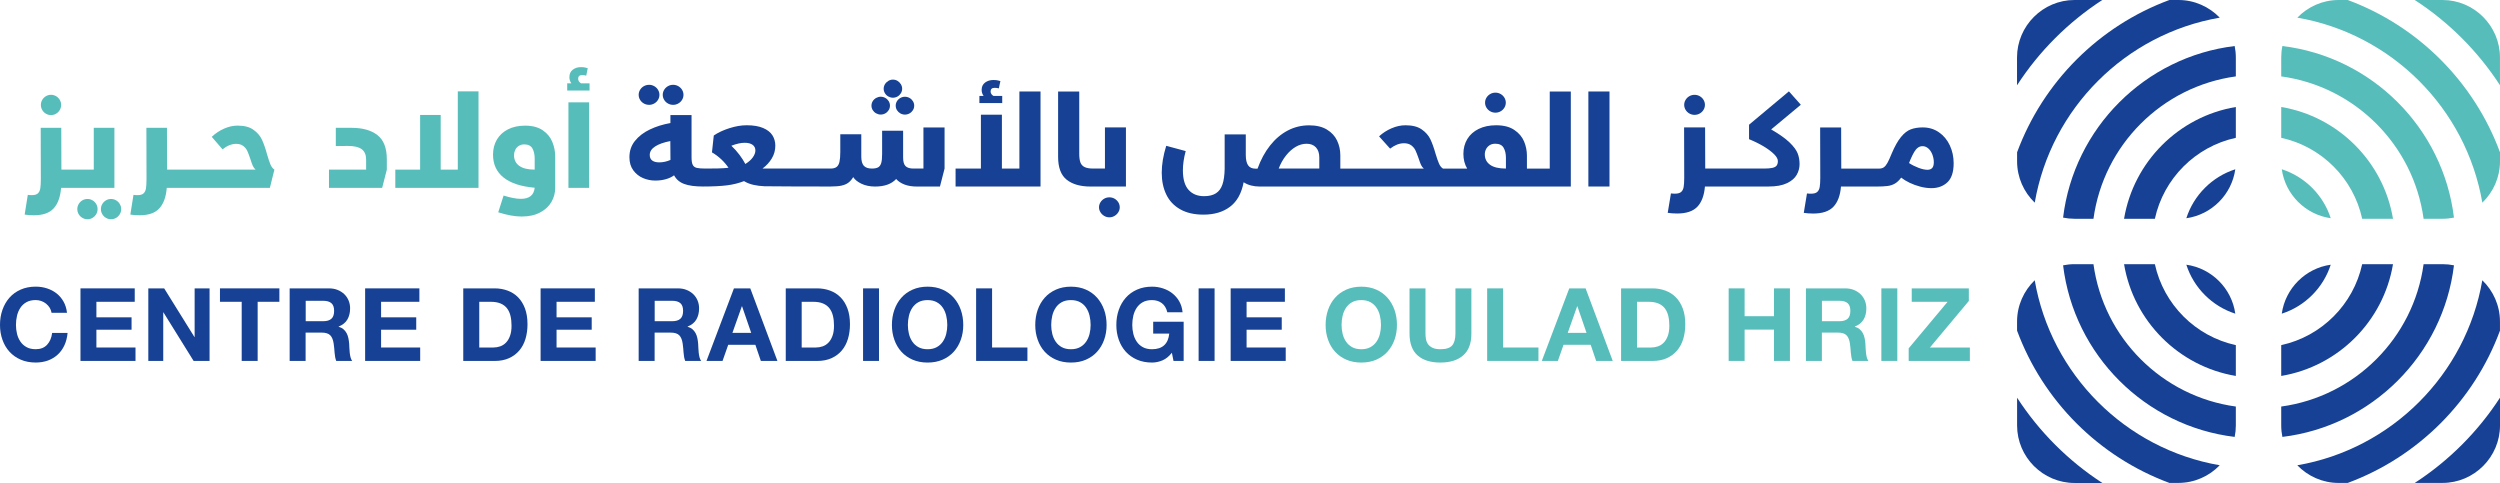 <svg xmlns="http://www.w3.org/2000/svg" xmlns:xlink="http://www.w3.org/1999/xlink" id="Layer_1" x="0px" y="0px" style="enable-background:new 0 0 850.39 283.46;" xml:space="preserve" viewBox="31.83 72.63 778.77 150.45"><style type="text/css">	.st0{fill-rule:evenodd;clip-rule:evenodd;fill:#164194;}	.st1{fill-rule:evenodd;clip-rule:evenodd;fill:#57BDBB;}	.st2{fill:#164194;}	.st3{fill:#57BDBB;}</style><g>	<path class="st0" d="M712.89,140.61c7.88-1.1,14.15-7.38,15.25-15.25C720.92,127.68,715.21,133.39,712.89,140.61L712.89,140.61z"></path>	<path class="st0" d="M703.09,140.78h-9.6c2.98-17.79,17.03-31.84,34.82-34.82v9.6C715.74,118.3,705.83,128.21,703.09,140.78   L703.09,140.78z"></path>	<path class="st0" d="M683.96,140.78h-5.9c-1.22,0-2.41-0.12-3.56-0.36c3.37-27.91,25.53-50.07,53.45-53.45   c0.23,1.15,0.36,2.34,0.36,3.56v5.9C705.32,99.57,687.1,117.79,683.96,140.78L683.96,140.78z"></path>	<path class="st0" d="M665.67,135.76c-3.39-3.26-5.5-7.84-5.5-12.89v-2.8c8.11-21.92,25.52-39.34,47.44-47.44h2.8   c5.05,0,9.62,2.12,12.89,5.5C693.92,83.2,670.73,106.39,665.67,135.76L665.67,135.76z"></path>	<path class="st0" d="M660.16,99.18c6.88-10.61,15.95-19.67,26.55-26.55h-8.65c-9.85,0-17.91,8.06-17.91,17.9V99.18z"></path>	<path class="st0" d="M728.14,170.34c-1.1-7.88-7.38-14.15-15.25-15.25C715.21,162.31,720.92,168.02,728.14,170.34L728.14,170.34z"></path>	<path class="st0" d="M728.31,180.14v9.6c-17.79-2.98-31.84-17.03-34.82-34.82h9.6C705.83,167.49,715.74,177.4,728.31,180.14   L728.31,180.14z"></path>	<path class="st0" d="M728.31,199.27v5.9c0,1.22-0.12,2.41-0.36,3.56c-27.91-3.37-50.07-25.53-53.45-53.45   c1.15-0.23,2.34-0.36,3.56-0.36h5.9C687.1,177.91,705.32,196.13,728.31,199.27L728.31,199.27z"></path>	<path class="st0" d="M723.29,217.56c-3.26,3.39-7.84,5.5-12.89,5.5h-2.8c-21.92-8.11-39.34-25.52-47.44-47.44v-2.8   c0-5.05,2.12-9.62,5.5-12.89C670.73,189.3,693.92,212.5,723.29,217.56L723.29,217.56z"></path>	<path class="st0" d="M686.72,223.07c-10.61-6.88-19.67-15.95-26.55-26.55v8.65c0,9.85,8.06,17.91,17.91,17.91H686.72z"></path>	<path class="st0" d="M767.67,154.92c-2.74,12.57-12.65,22.48-25.22,25.22v9.6c17.79-2.98,31.84-17.03,34.82-34.82H767.67   L767.67,154.92z"></path>	<path class="st0" d="M786.8,154.92h5.9c1.22,0,2.41,0.12,3.56,0.36c-3.37,27.91-25.53,50.07-53.45,53.45   c-0.23-1.15-0.36-2.34-0.36-3.56v-5.9C765.44,196.13,783.66,177.91,786.8,154.92L786.8,154.92z"></path>	<path class="st0" d="M805.09,159.94c3.39,3.26,5.5,7.84,5.5,12.89v2.8c-8.1,21.92-25.52,39.34-47.44,47.44h-2.8   c-5.05,0-9.62-2.12-12.89-5.5C776.84,212.5,800.03,189.3,805.09,159.94L805.09,159.94z"></path>	<path class="st0" d="M810.6,196.51c-6.88,10.61-15.94,19.67-26.55,26.55h8.65c9.85,0,17.9-8.06,17.9-17.91V196.51L810.6,196.51z"></path>	<path class="st0" d="M757.87,155.09c-2.32,7.22-8.03,12.93-15.25,15.25C743.72,162.47,750,156.19,757.87,155.09z"></path>	<path class="st1" d="M742.62,125.35c1.1,7.88,7.38,14.15,15.25,15.25C755.55,133.39,749.84,127.68,742.62,125.35L742.62,125.35z"></path>	<path class="st1" d="M742.45,115.56v-9.6c17.79,2.98,31.84,17.03,34.82,34.82h-9.6C764.93,128.21,755.02,118.3,742.45,115.56   L742.45,115.56z"></path>	<path class="st1" d="M742.45,96.43v-5.9c0-1.22,0.12-2.41,0.36-3.56c27.91,3.37,50.07,25.53,53.45,53.45   c-1.15,0.23-2.34,0.36-3.56,0.36h-5.9C783.66,117.79,765.44,99.57,742.45,96.43L742.45,96.43z"></path>	<path class="st1" d="M747.47,78.13c3.26-3.39,7.84-5.5,12.89-5.5h2.8c21.92,8.1,39.34,25.52,47.44,47.44v2.8   c0,5.05-2.12,9.62-5.5,12.89C800.03,106.39,776.84,83.2,747.47,78.13L747.47,78.13z"></path>	<path class="st1" d="M784.04,72.63c10.61,6.88,19.67,15.94,26.55,26.55v-8.65c0-9.85-8.06-17.9-17.9-17.9H784.04z"></path>	<g>		<g>			<path class="st2" d="M239.9,104.87c0.49,0.28,1.03,0.42,1.61,0.42c0.58,0,1.12-0.14,1.61-0.42c0.49-0.28,0.89-0.66,1.18-1.14     c0.29-0.48,0.44-0.99,0.44-1.56c0-0.56-0.15-1.08-0.44-1.56c-0.29-0.48-0.68-0.85-1.18-1.14c-0.5-0.28-1.03-0.42-1.61-0.42     c-0.58,0-1.12,0.14-1.61,0.42c-0.49,0.28-0.89,0.66-1.18,1.14c-0.29,0.48-0.44,1-0.44,1.56c0,0.56,0.15,1.08,0.44,1.56     C239.01,104.22,239.4,104.59,239.9,104.87z"></path>			<path class="st2" d="M232.4,104.87c0.49,0.28,1.05,0.42,1.66,0.42c0.55,0,1.07-0.14,1.57-0.42c0.49-0.28,0.89-0.66,1.18-1.14     c0.29-0.48,0.44-0.99,0.44-1.56c0-0.56-0.15-1.08-0.44-1.56c-0.29-0.48-0.68-0.85-1.18-1.14c-0.5-0.28-1.02-0.42-1.57-0.42     c-0.61,0-1.16,0.14-1.66,0.42c-0.49,0.28-0.89,0.66-1.18,1.14c-0.29,0.48-0.44,1-0.44,1.56c0,0.56,0.15,1.08,0.44,1.56     C231.51,104.22,231.91,104.59,232.4,104.87z"></path>			<path class="st2" d="M319.48,125.14h-3.05c-1.16,0-2-0.25-2.51-0.76c-0.51-0.5-0.76-1.39-0.76-2.65v-8.37h-6.54v7.23     c0,1.23-0.09,2.17-0.28,2.82c-0.19,0.64-0.51,1.09-0.96,1.35c-0.45,0.25-1.1,0.38-1.94,0.38c-1.16,0-2-0.29-2.53-0.88     c-0.52-0.59-0.78-1.54-0.78-2.86v-6.94h-6.54v5.55c0,1.29-0.09,2.31-0.26,3.05c-0.17,0.74-0.48,1.28-0.92,1.6     c-0.44,0.32-1.06,0.48-1.87,0.48h-1.35l0,0c-0.02,0-0.03,0-0.04,0h-19.81c1.22-0.9,2.19-1.95,2.92-3.17     c0.73-1.22,1.09-2.54,1.09-3.97c0-1.18-0.3-2.24-0.89-3.2c-0.6-0.95-1.56-1.72-2.9-2.29c-1.34-0.57-3.05-0.86-5.14-0.86     c-1.66,0-3.44,0.3-5.34,0.9c-1.9,0.6-3.54,1.37-4.9,2.29l-0.57,5.26c0.99,0.56,1.94,1.27,2.86,2.12     c0.92,0.86,1.68,1.75,2.29,2.67c-0.9,0.11-1.99,0.18-3.27,0.21c-1.28,0.03-2.56,0.04-3.84,0.04c-1.25,0-2.17-0.07-2.77-0.21     c-0.6-0.14-1.02-0.46-1.26-0.95c-0.25-0.49-0.37-1.28-0.37-2.38v-13.12h-6.58v2.48c-2.35,0.42-4.5,1.09-6.43,2.02     c-1.93,0.92-3.47,2.11-4.62,3.55c-1.15,1.44-1.72,3.13-1.72,5.07c0,1.63,0.4,2.99,1.2,4.08c0.8,1.09,1.81,1.9,3.03,2.42     c1.22,0.52,2.5,0.78,3.84,0.78c1.19,0,2.3-0.15,3.31-0.44c1.02-0.29,1.86-0.69,2.53-1.2c0.67,1.26,1.71,2.16,3.14,2.69     c1.42,0.53,3.37,0.8,5.84,0.8c0.01,0,0.03,0,0.04,0l0,0c3.02,0,5.5-0.12,7.43-0.36c1.93-0.24,3.71-0.68,5.34-1.32     c0.87,0.53,1.84,0.92,2.92,1.16c1.07,0.24,2.22,0.39,3.44,0.44c1.22,0.06,16.31,0.08,18.37,0.08c0.02,0,0.03,0,0.04,0l0,0h2.27     c1.4,0,2.52-0.1,3.38-0.29c0.86-0.2,1.56-0.5,2.11-0.92c0.55-0.42,1.05-0.99,1.48-1.72c0.52,0.81,1.39,1.51,2.59,2.08     c1.21,0.57,2.62,0.86,4.25,0.86c2.91,0,5.09-0.78,6.54-2.35c0.64,0.73,1.5,1.3,2.59,1.72c1.09,0.42,2.38,0.63,3.86,0.63h7.19     l1.44-5.59v-12.82h-6.58V125.14z M240.68,122.45c-1.13,0.5-2.3,0.76-3.49,0.76c-0.93,0-1.66-0.19-2.18-0.57     c-0.52-0.38-0.78-0.96-0.78-1.74c0-1.04,0.56-1.92,1.68-2.65c1.12-0.73,2.7-1.29,4.73-1.68l0.04,5.21V122.45z M266.34,121.65     c-0.54,0.76-1.31,1.44-2.33,2.06c-0.47-0.9-1.08-1.85-1.83-2.86c-0.76-1.01-1.6-1.95-2.53-2.82c1.6-0.62,2.98-0.92,4.14-0.92     c1.07,0,1.9,0.21,2.48,0.63c0.58,0.42,0.87,1.01,0.87,1.77C267.14,120.18,266.87,120.89,266.34,121.65z"></path>			<path class="st2" d="M308.56,102.69c0.45,0.25,0.92,0.38,1.42,0.38c0.52,0,1-0.13,1.44-0.38c0.44-0.25,0.78-0.6,1.05-1.03     c0.26-0.43,0.39-0.89,0.39-1.37c0-0.5-0.13-0.97-0.39-1.41c-0.26-0.43-0.61-0.78-1.05-1.05c-0.44-0.27-0.92-0.4-1.44-0.4     c-0.5,0-0.97,0.13-1.42,0.4c-0.45,0.27-0.81,0.62-1.07,1.05c-0.26,0.44-0.39,0.9-0.39,1.41c0,0.48,0.13,0.93,0.39,1.37     C307.75,102.09,308.1,102.44,308.56,102.69z"></path>			<path class="st2" d="M311.24,104.16c-0.26,0.42-0.39,0.88-0.39,1.39c0,0.5,0.13,0.97,0.39,1.39c0.26,0.42,0.61,0.76,1.05,1.01     c0.44,0.25,0.92,0.38,1.44,0.38c0.52,0,1-0.13,1.44-0.38c0.44-0.25,0.78-0.59,1.05-1.01c0.26-0.42,0.39-0.88,0.39-1.39     c0-0.5-0.13-0.97-0.39-1.39c-0.26-0.42-0.61-0.76-1.05-1.01c-0.44-0.25-0.92-0.38-1.44-0.38c-0.52,0-1,0.13-1.44,0.38     C311.85,103.4,311.5,103.74,311.24,104.16z"></path>			<path class="st2" d="M304.76,107.94c0.45,0.25,0.92,0.38,1.42,0.38c0.52,0,1-0.13,1.44-0.38c0.44-0.25,0.79-0.59,1.05-1.01     c0.26-0.42,0.39-0.88,0.39-1.39c0-0.5-0.13-0.97-0.39-1.39c-0.26-0.42-0.61-0.76-1.05-1.01c-0.44-0.25-0.92-0.38-1.44-0.38     c-0.49,0-0.97,0.13-1.42,0.38c-0.45,0.25-0.81,0.59-1.07,1.01c-0.26,0.42-0.39,0.88-0.39,1.39c0,0.5,0.13,0.97,0.39,1.39     C303.96,107.36,304.31,107.69,304.76,107.94z"></path>			<polygon class="st2" points="349.38,125.14 343.93,125.14 343.93,108.36 337.39,108.36 337.39,125.14 329.5,125.14 329.5,130.73      355.96,130.73 355.96,101.13 349.38,101.13    "></polygon>			<path class="st2" d="M344.02,102.52h-2.7c-0.26-0.14-0.48-0.33-0.65-0.57c-0.17-0.24-0.26-0.51-0.26-0.82     c0-0.76,0.42-1.14,1.26-1.14c0.46,0,0.9,0.06,1.31,0.17l0.48-2.27c-0.09-0.03-0.32-0.09-0.7-0.19c-0.38-0.1-0.87-0.15-1.48-0.15     c-1.02,0-1.88,0.27-2.59,0.8c-0.71,0.53-1.07,1.29-1.07,2.27c0,0.7,0.2,1.33,0.61,1.89h-1.31v2.23h7.11V102.52z"></path>			<path class="st2" d="M376.05,125.14h-3.62c-1.22,0-2.14-0.16-2.77-0.48c-0.63-0.32-1.05-0.81-1.29-1.47     c-0.23-0.66-0.35-1.56-0.35-2.71v-19.34h-6.58v20.35c0,3.34,0.89,5.71,2.68,7.13c1.79,1.42,4.26,2.12,7.43,2.12     c0.01,0,0.03,0,0.04,0l0,0h10.98v-18.42h-6.54V125.14z"></path>			<path class="st2" d="M379.02,134.52c-0.5-0.28-1.03-0.42-1.61-0.42c-0.58,0-1.12,0.14-1.61,0.42c-0.49,0.28-0.89,0.66-1.18,1.14     c-0.29,0.48-0.44,0.99-0.44,1.56c0,0.53,0.15,1.04,0.44,1.51c0.29,0.48,0.68,0.86,1.18,1.16c0.49,0.29,1.03,0.44,1.61,0.44     c0.58,0,1.12-0.15,1.61-0.44c0.49-0.29,0.89-0.68,1.18-1.16c0.29-0.48,0.44-0.98,0.44-1.51c0-0.56-0.15-1.08-0.44-1.56     C379.9,135.18,379.51,134.8,379.02,134.52z"></path>			<path class="st2" d="M496.06,107.31c0.49,0.28,1.03,0.42,1.61,0.42c0.58,0,1.12-0.14,1.61-0.42c0.49-0.28,0.89-0.66,1.18-1.14     c0.29-0.48,0.44-0.99,0.44-1.56c0-0.56-0.15-1.08-0.44-1.56c-0.29-0.48-0.68-0.85-1.18-1.14c-0.5-0.28-1.03-0.42-1.61-0.42     c-0.58,0-1.12,0.14-1.61,0.42c-0.49,0.28-0.89,0.66-1.18,1.14c-0.29,0.48-0.44,0.99-0.44,1.56c0,0.56,0.15,1.08,0.44,1.56     C495.17,106.65,495.56,107.03,496.06,107.31z"></path>			<path class="st2" d="M514.59,101.13v24.01h-7.11v-4.04c0-1.51-0.3-2.99-0.89-4.41c-0.6-1.43-1.61-2.63-3.05-3.59     c-1.44-0.97-3.32-1.45-5.65-1.45c-2.09,0-3.91,0.38-5.45,1.14c-1.54,0.76-2.72,1.81-3.53,3.15s-1.22,2.89-1.22,4.63     c0,1.74,0.39,3.26,1.18,4.58h-7.54c-0.52-0.34-0.94-0.86-1.24-1.56c-0.31-0.7-0.66-1.72-1.07-3.07     c-0.52-1.85-1.07-3.36-1.63-4.54c-0.57-1.18-1.47-2.19-2.7-3.05c-1.23-0.85-2.91-1.28-5.03-1.28c-1.43,0-2.86,0.31-4.32,0.93     c-1.45,0.62-2.76,1.46-3.92,2.52l3.44,3.83c1.46-1.12,2.89-1.68,4.32-1.68c0.93,0,1.68,0.22,2.27,0.65     c0.58,0.44,1.02,0.96,1.31,1.58c0.29,0.62,0.61,1.43,0.96,2.44c0.29,0.9,0.55,1.58,0.76,2.06c0.22,0.47,0.52,0.87,0.89,1.18     h-26.02v-4.16c0-1.63-0.34-3.15-1-4.56c-0.67-1.42-1.73-2.57-3.18-3.45c-1.45-0.88-3.3-1.32-5.53-1.32     c-2.38,0-4.61,0.54-6.67,1.62c-2.06,1.08-3.89,2.63-5.49,4.65c-1.6,2.02-2.91,4.43-3.92,7.23h-0.61c-1.08,0-1.85-0.35-2.33-1.05     c-0.48-0.7-0.72-1.78-0.72-3.24v-6.39h-6.58v10.72c-0.03,1.99-0.26,3.61-0.68,4.86c-0.42,1.25-1.1,2.17-2.03,2.77     c-0.93,0.6-2.17,0.9-3.71,0.9c-2.03,0-3.64-0.65-4.82-1.96c-1.18-1.3-1.77-3.34-1.77-6.12c0-1.82,0.29-3.81,0.87-5.97l-6.06-1.64     c-0.93,3-1.4,5.79-1.4,8.37c0,2.58,0.47,4.85,1.42,6.81c0.94,1.96,2.39,3.5,4.34,4.6c1.95,1.11,4.36,1.66,7.24,1.66     c3.37,0,6.14-0.83,8.3-2.48c2.17-1.65,3.57-4.19,4.21-7.61c1.37,0.9,3.05,1.34,5.06,1.34h96.86v-29.6H514.59z M442.79,125.14     h-12.64c0.61-1.57,1.38-2.94,2.31-4.1c0.93-1.16,1.94-2.06,3.03-2.69c1.09-0.63,2.22-0.94,3.38-0.94c1.22,0,2.18,0.38,2.88,1.13     c0.7,0.76,1.05,1.8,1.05,3.11V125.14z M500.94,125.14c-2.21,0-3.86-0.39-4.95-1.18c-1.09-0.79-1.63-1.87-1.63-3.24     c0-0.56,0.12-1.09,0.37-1.6c0.25-0.5,0.62-0.92,1.11-1.24c0.49-0.32,1.09-0.48,1.79-0.48c1.25,0,2.11,0.42,2.59,1.26     c0.48,0.84,0.72,1.88,0.72,3.11V125.14z"></path>			<rect x="526.62" y="101.13" class="st2" width="6.58" height="29.6"></rect>			<path class="st2" d="M558.09,107.99c0.49,0.28,1.03,0.42,1.61,0.42c0.58,0,1.12-0.14,1.61-0.42c0.49-0.28,0.89-0.66,1.18-1.14     c0.29-0.48,0.44-1,0.44-1.56c0-0.56-0.15-1.08-0.44-1.56c-0.29-0.48-0.68-0.85-1.18-1.14c-0.49-0.28-1.03-0.42-1.61-0.42     c-0.58,0-1.12,0.14-1.61,0.42c-0.5,0.28-0.89,0.66-1.18,1.14c-0.29,0.48-0.44,0.99-0.44,1.56c0,0.56,0.15,1.08,0.44,1.56     C557.2,107.33,557.59,107.71,558.09,107.99z"></path>			<path class="st2" d="M589.09,101.09l-12.42,10.39v4.5c1.77,0.73,3.34,1.51,4.69,2.33c1.35,0.83,2.4,1.63,3.16,2.4     c0.76,0.77,1.13,1.47,1.13,2.08c0,0.62-0.13,1.09-0.39,1.43c-0.26,0.34-0.71,0.57-1.33,0.71c-0.62,0.14-1.52,0.21-2.68,0.21     h-6.36h-0.09h-11.78l-0.04-12.82h-6.54l0.04,15.68c0,1.26-0.06,2.23-0.18,2.9c-0.12,0.67-0.38,1.18-0.78,1.53     c-0.41,0.35-1.05,0.53-1.92,0.53c-0.52,0-0.94-0.03-1.26-0.08l-1,6.05c0.9,0.14,1.89,0.21,2.96,0.21c2.85,0,4.94-0.71,6.28-2.12     c1.34-1.42,2.12-3.51,2.35-6.29h11.04h0.05h8.72c2.38,0,4.29-0.34,5.73-1.03c1.44-0.69,2.46-1.56,3.05-2.61     c0.6-1.05,0.89-2.17,0.89-3.34c0-1.23-0.2-2.36-0.61-3.38c-0.41-1.02-1.25-2.15-2.53-3.38c-1.28-1.23-3.18-2.58-5.71-4.04     l9.24-7.69L589.09,101.09z"></path>			<path class="st2" d="M639.21,117.91c-0.8-1.71-1.93-3.07-3.4-4.08c-1.47-1.01-3.15-1.51-5.04-1.51c-1.4,0-2.62,0.2-3.68,0.59     c-1.06,0.39-2.09,1.18-3.07,2.38c-0.99,1.19-1.96,2.92-2.92,5.19c-0.52,1.29-0.96,2.25-1.31,2.88c-0.35,0.63-0.72,1.09-1.11,1.37     c-0.39,0.28-0.89,0.42-1.5,0.42H605.4l-0.04-12.82h-6.54l0.04,15.68c0,1.26-0.06,2.23-0.18,2.9c-0.12,0.67-0.38,1.18-0.78,1.53     c-0.41,0.35-1.05,0.53-1.92,0.53c-0.52,0-0.94-0.03-1.26-0.08l-1,6.05c0.9,0.14,1.89,0.21,2.96,0.21c2.85,0,4.94-0.71,6.28-2.12     c1.34-1.42,2.12-3.51,2.35-6.29h11.08c0,0,0.01,0,0.01,0c1.43,0,2.57-0.06,3.41-0.17c0.86-0.11,1.63-0.36,2.31-0.76     c0.68-0.39,1.33-1.01,1.94-1.85c0.7,0.56,1.57,1.09,2.62,1.6c1.05,0.5,2.16,0.91,3.36,1.22c1.19,0.31,2.34,0.46,3.44,0.46     c2.03,0,3.7-0.61,4.99-1.83c1.29-1.22,1.94-3.19,1.94-5.91C640.41,121.48,640.01,119.62,639.21,117.91z M633.7,124.99     c-0.35,0.35-0.83,0.53-1.44,0.53c-0.78,0-1.72-0.2-2.79-0.61c-1.08-0.41-2.06-0.9-2.96-1.49l0.39-0.97     c0.46-1.07,0.87-1.89,1.22-2.48c0.35-0.59,0.73-1.04,1.16-1.35c0.42-0.31,0.91-0.46,1.46-0.46c0.64,0,1.23,0.24,1.77,0.71     c0.54,0.48,0.96,1.11,1.26,1.89c0.3,0.78,0.46,1.6,0.46,2.44C634.22,124.05,634.04,124.64,633.7,124.99z"></path>		</g>		<g>			<g>				<path class="st3" d="M46.14,108.05c0.48,0.29,1.01,0.43,1.58,0.43c0.57,0,1.1-0.14,1.58-0.43c0.48-0.28,0.87-0.67,1.15-1.15      c0.28-0.48,0.43-1.01,0.43-1.58c0-0.57-0.14-1.1-0.43-1.58c-0.29-0.48-0.67-0.87-1.15-1.15c-0.48-0.28-1.01-0.43-1.58-0.43      c-0.57,0-1.1,0.14-1.58,0.43c-0.48,0.29-0.87,0.67-1.15,1.15c-0.29,0.48-0.43,1.01-0.43,1.58c0,0.57,0.14,1.1,0.43,1.58      C45.27,107.39,45.65,107.77,46.14,108.05z"></path>				<path class="st3" d="M68,135.04c-0.48-0.29-1.01-0.43-1.58-0.43c-0.57,0-1.1,0.14-1.58,0.43c-0.48,0.28-0.87,0.67-1.15,1.15      c-0.29,0.48-0.43,1.01-0.43,1.58s0.14,1.1,0.43,1.58c0.28,0.48,0.67,0.87,1.15,1.15c0.48,0.28,1.01,0.43,1.58,0.43      c0.57,0,1.1-0.14,1.58-0.43c0.48-0.29,0.87-0.67,1.15-1.15c0.29-0.48,0.43-1.01,0.43-1.58s-0.14-1.1-0.43-1.58      C68.87,135.71,68.48,135.32,68,135.04z"></path>				<path class="st3" d="M60.65,135.04c-0.48-0.29-1-0.43-1.54-0.43c-0.6,0-1.14,0.14-1.62,0.43c-0.48,0.28-0.87,0.67-1.15,1.15      c-0.28,0.48-0.43,1.01-0.43,1.58s0.14,1.1,0.43,1.58c0.28,0.48,0.67,0.87,1.15,1.15c0.48,0.28,1.02,0.43,1.62,0.43      c0.54,0,1.05-0.14,1.54-0.43c0.48-0.29,0.87-0.67,1.15-1.15c0.28-0.48,0.43-1.01,0.43-1.58s-0.14-1.1-0.43-1.58      C61.52,135.71,61.14,135.32,60.65,135.04z"></path>				<path class="st3" d="M67.49,112.45h-6.45v13.02H50.96l-0.04-13.02h-6.41l0.04,15.93c0,1.28-0.06,2.26-0.17,2.95      c-0.11,0.68-0.37,1.2-0.77,1.56c-0.4,0.36-1.02,0.53-1.88,0.53c-0.51,0-0.93-0.03-1.24-0.09l-0.98,6.15      c0.88,0.14,1.85,0.21,2.9,0.21c2.79,0,4.84-0.72,6.15-2.16c1.31-1.44,2.08-3.57,2.3-6.38h16.61V112.45z"></path>				<path class="st3" d="M115.9,131.15l1.41-5.68c-0.51-0.34-0.92-0.87-1.22-1.58c-0.3-0.71-0.65-1.75-1.05-3.12      c-0.51-1.88-1.05-3.42-1.6-4.61c-0.55-1.2-1.44-2.23-2.65-3.1c-1.21-0.87-2.85-1.3-4.93-1.3c-1.4,0-2.8,0.31-4.23,0.94      c-1.42,0.63-2.71,1.48-3.84,2.56l3.37,3.89c1.42-1.14,2.83-1.71,4.23-1.71c0.91,0,1.65,0.22,2.22,0.66      c0.57,0.44,1,0.98,1.28,1.6c0.28,0.63,0.6,1.45,0.94,2.48c0.28,0.91,0.53,1.61,0.75,2.09c0.21,0.48,0.5,0.88,0.88,1.2H83.88      l-0.04-13.02h-6.41l0.04,15.93c0,1.28-0.06,2.26-0.17,2.95c-0.11,0.68-0.37,1.2-0.77,1.56c-0.4,0.36-1.02,0.53-1.88,0.53      c-0.51,0-0.93-0.03-1.24-0.09l-0.98,6.15c0.88,0.14,1.85,0.21,2.9,0.21c2.79,0,4.84-0.72,6.15-2.16      c1.31-1.44,2.08-3.57,2.3-6.38H115.9z"></path>				<path class="st3" d="M149.4,114.71c-1.95-1.51-4.62-2.26-8.01-2.26h-4.95v5.68l3.76-0.04c1.96,0,3.4,0.34,4.31,1.02      c0.91,0.68,1.37,1.75,1.37,3.2v3.16h-11.57v5.68h16.57l1.45-5.68v-3.2C152.33,118.74,151.35,116.22,149.4,114.71z"></path>				<polygon class="st3" points="174.44,125.47 169.11,125.47 169.11,108.44 162.7,108.44 162.7,125.47 154.97,125.47       154.97,131.15 180.89,131.15 180.89,101.09 174.44,101.09     "></polygon>				<path class="st3" d="M200.94,113.24c-1.41-0.98-3.25-1.47-5.53-1.47c-2.05,0-3.83,0.38-5.34,1.15c-1.51,0.77-2.66,1.84-3.46,3.2      c-0.8,1.37-1.2,2.93-1.2,4.7c0,2.99,1.1,5.36,3.29,7.11c2.19,1.75,5.42,2.81,9.69,3.18c-0.23,2.31-1.67,3.46-4.31,3.46      c-1.39,0-3.19-0.34-5.38-1.02l-1.67,5.21c2.73,0.88,5.17,1.32,7.3,1.32c2.25,0,4.16-0.42,5.74-1.26      c1.58-0.84,2.76-1.94,3.54-3.29c0.78-1.35,1.17-2.81,1.17-4.38v-9.78c0-1.54-0.29-3.03-0.88-4.48      C203.34,115.44,202.35,114.22,200.94,113.24z M198.4,125.47c-2.16,0-3.78-0.4-4.85-1.2c-1.07-0.8-1.6-1.89-1.6-3.29      c0-0.57,0.12-1.11,0.36-1.62c0.24-0.51,0.6-0.93,1.09-1.26c0.48-0.33,1.07-0.49,1.75-0.49c1.22,0,2.07,0.43,2.54,1.28      c0.47,0.85,0.7,1.91,0.7,3.16V125.47z"></path>				<path class="st3" d="M212.83,98.58c-0.26-0.14-0.47-0.33-0.64-0.58c-0.17-0.24-0.26-0.52-0.26-0.83c0-0.77,0.41-1.15,1.24-1.15      c0.46,0,0.88,0.06,1.28,0.17l0.47-2.31c-0.09-0.03-0.31-0.09-0.68-0.19c-0.37-0.1-0.85-0.15-1.45-0.15c-1,0-1.84,0.27-2.54,0.81      c-0.7,0.54-1.05,1.31-1.05,2.31c0,0.71,0.2,1.35,0.6,1.92h-1.28v2.26h6.96v-2.26H212.83z"></path>				<rect x="208.9" y="104.51" class="st3" width="6.45" height="26.64"></rect>			</g>		</g>	</g>	<g>		<path class="st2" d="M47.31,168.49c-0.3-0.47-0.67-0.89-1.11-1.25c-0.44-0.36-0.94-0.64-1.5-0.84c-0.56-0.2-1.15-0.3-1.76-0.3    c-1.12,0-2.07,0.22-2.85,0.65c-0.78,0.43-1.41,1.01-1.9,1.74c-0.49,0.73-0.84,1.56-1.06,2.48c-0.22,0.93-0.33,1.89-0.33,2.88    c0,0.95,0.11,1.87,0.33,2.77c0.22,0.9,0.57,1.7,1.06,2.42c0.49,0.72,1.12,1.29,1.9,1.72c0.78,0.43,1.73,0.65,2.85,0.65    c1.52,0,2.71-0.46,3.56-1.39c0.86-0.93,1.38-2.15,1.57-3.67h4.81c-0.13,1.41-0.45,2.69-0.98,3.83c-0.53,1.14-1.22,2.11-2.09,2.91    c-0.87,0.8-1.88,1.41-3.04,1.84c-1.16,0.42-2.44,0.63-3.83,0.63c-1.73,0-3.29-0.3-4.67-0.9c-1.38-0.6-2.55-1.43-3.5-2.48    c-0.95-1.05-1.68-2.29-2.18-3.72c-0.51-1.42-0.76-2.96-0.76-4.61c0-1.69,0.25-3.25,0.76-4.7c0.51-1.44,1.23-2.71,2.18-3.78    c0.95-1.08,2.11-1.92,3.5-2.53c1.38-0.61,2.94-0.92,4.67-0.92c1.24,0,2.42,0.18,3.53,0.54c1.11,0.36,2.1,0.88,2.98,1.57    c0.88,0.69,1.6,1.54,2.17,2.55c0.57,1.01,0.93,2.17,1.08,3.48h-4.81C47.79,169.49,47.6,168.97,47.31,168.49z"></path>		<path class="st2" d="M73.8,162.46v4.18H61.86v4.84h10.95v3.86H61.86v5.54h12.18v4.18H56.9v-22.6H73.8z"></path>		<path class="st2" d="M82.97,162.46l9.43,15.16h0.06v-15.16h4.65v22.6h-4.97l-9.4-15.13h-0.06v15.13h-4.65v-22.6H82.97z"></path>		<path class="st2" d="M100.35,166.64v-4.18h18.51v4.18h-6.77v18.42h-4.97v-18.42H100.35z"></path>		<path class="st2" d="M134.27,162.46c1.01,0,1.93,0.16,2.74,0.49c0.81,0.33,1.51,0.78,2.09,1.34c0.58,0.57,1.02,1.23,1.33,1.98    c0.31,0.75,0.46,1.56,0.46,2.42c0,1.33-0.28,2.48-0.84,3.45c-0.56,0.97-1.47,1.71-2.74,2.22v0.06c0.61,0.17,1.12,0.43,1.52,0.78    c0.4,0.35,0.73,0.76,0.98,1.23c0.25,0.48,0.44,1,0.55,1.57c0.12,0.57,0.19,1.14,0.24,1.71c0.02,0.36,0.04,0.78,0.06,1.27    c0.02,0.49,0.06,0.98,0.11,1.49c0.05,0.51,0.14,0.99,0.25,1.44c0.12,0.45,0.29,0.84,0.52,1.16h-4.97    c-0.27-0.72-0.44-1.57-0.51-2.56c-0.06-0.99-0.16-1.94-0.29-2.85c-0.17-1.18-0.53-2.05-1.08-2.6c-0.55-0.55-1.45-0.82-2.69-0.82    h-4.97v8.83h-4.97v-22.6H134.27z M132.5,172.69c1.14,0,1.99-0.25,2.56-0.76c0.57-0.51,0.85-1.33,0.85-2.47    c0-1.1-0.28-1.89-0.85-2.39c-0.57-0.5-1.42-0.74-2.56-0.74h-5.44v6.36H132.5z"></path>		<path class="st2" d="M162.47,162.46v4.18h-11.93v4.84h10.95v3.86h-10.95v5.54h12.18v4.18h-17.15v-22.6H162.47z"></path>		<path class="st2" d="M185.89,162.46c1.46,0,2.81,0.23,4.07,0.7c1.26,0.46,2.34,1.16,3.26,2.09c0.92,0.93,1.63,2.09,2.15,3.48    c0.52,1.39,0.78,3.03,0.78,4.91c0,1.65-0.21,3.16-0.63,4.56c-0.42,1.39-1.06,2.6-1.92,3.61c-0.85,1.01-1.92,1.81-3.2,2.39    c-1.28,0.58-2.78,0.87-4.51,0.87h-9.75v-22.6H185.89z M185.54,180.88c0.72,0,1.41-0.12,2.09-0.35c0.67-0.23,1.28-0.62,1.8-1.15    c0.53-0.54,0.95-1.24,1.27-2.11c0.32-0.86,0.48-1.92,0.48-3.16c0-1.14-0.11-2.17-0.33-3.09s-0.58-1.7-1.09-2.36    c-0.51-0.65-1.18-1.16-2.01-1.5c-0.83-0.35-1.86-0.52-3.09-0.52h-3.54v14.24H185.54z"></path>		<path class="st2" d="M217.13,162.46v4.18H205.2v4.84h10.95v3.86H205.2v5.54h12.18v4.18h-17.15v-22.6H217.13z"></path>		<path class="st2" d="M242.98,162.46c1.01,0,1.93,0.16,2.74,0.49c0.81,0.33,1.51,0.78,2.09,1.34c0.58,0.57,1.02,1.23,1.33,1.98    c0.31,0.75,0.46,1.56,0.46,2.42c0,1.33-0.28,2.48-0.84,3.45c-0.56,0.97-1.47,1.71-2.74,2.22v0.06c0.61,0.17,1.12,0.43,1.52,0.78    c0.4,0.35,0.73,0.76,0.98,1.23c0.25,0.48,0.44,1,0.55,1.57c0.12,0.57,0.19,1.14,0.24,1.71c0.02,0.36,0.04,0.78,0.06,1.27    c0.02,0.49,0.06,0.98,0.11,1.49c0.05,0.51,0.14,0.99,0.25,1.44c0.11,0.45,0.29,0.84,0.52,1.16h-4.97    c-0.28-0.72-0.44-1.57-0.51-2.56c-0.06-0.99-0.16-1.94-0.28-2.85c-0.17-1.18-0.53-2.05-1.08-2.6c-0.55-0.55-1.45-0.82-2.69-0.82    h-4.97v8.83h-4.97v-22.6H242.98z M241.21,172.69c1.14,0,1.99-0.25,2.56-0.76c0.57-0.51,0.85-1.33,0.85-2.47    c0-1.1-0.28-1.89-0.85-2.39c-0.57-0.5-1.42-0.74-2.56-0.74h-5.44v6.36H241.21z"></path>		<path class="st2" d="M265.55,162.46l8.45,22.6h-5.16l-1.71-5.03h-8.45l-1.77,5.03h-5l8.55-22.6H265.55z M265.84,176.33l-2.85-8.29    h-0.07l-2.94,8.29H265.84z"></path>		<path class="st2" d="M286.34,162.46c1.45,0,2.81,0.23,4.07,0.7c1.26,0.46,2.34,1.16,3.26,2.09c0.92,0.93,1.63,2.09,2.15,3.48    c0.52,1.39,0.78,3.03,0.78,4.91c0,1.65-0.21,3.16-0.63,4.56c-0.42,1.39-1.06,2.6-1.91,3.61c-0.85,1.01-1.92,1.81-3.2,2.39    c-1.28,0.58-2.78,0.87-4.51,0.87h-9.75v-22.6H286.34z M285.99,180.88c0.72,0,1.41-0.12,2.09-0.35c0.67-0.23,1.28-0.62,1.8-1.15    c0.53-0.54,0.95-1.24,1.27-2.11c0.32-0.86,0.48-1.92,0.48-3.16c0-1.14-0.11-2.17-0.33-3.09c-0.22-0.92-0.59-1.7-1.09-2.36    c-0.51-0.65-1.18-1.16-2.01-1.5c-0.83-0.35-1.86-0.52-3.09-0.52h-3.55v14.24H285.99z"></path>		<path class="st2" d="M305.65,162.46v22.6h-4.97v-22.6H305.65z"></path>		<path class="st2" d="M310.43,169.16c0.5-1.44,1.23-2.71,2.18-3.78c0.95-1.08,2.12-1.92,3.5-2.53c1.38-0.61,2.94-0.92,4.67-0.92    c1.75,0,3.31,0.31,4.68,0.92c1.37,0.61,2.53,1.46,3.48,2.53c0.95,1.08,1.68,2.34,2.19,3.78c0.51,1.45,0.76,3.01,0.76,4.7    c0,1.65-0.25,3.18-0.76,4.61c-0.51,1.42-1.23,2.66-2.19,3.72c-0.95,1.06-2.11,1.88-3.48,2.48c-1.37,0.6-2.93,0.9-4.68,0.9    c-1.73,0-3.29-0.3-4.67-0.9c-1.38-0.6-2.55-1.43-3.5-2.48c-0.95-1.05-1.68-2.29-2.18-3.72c-0.51-1.42-0.76-2.96-0.76-4.61    C309.67,172.17,309.92,170.6,310.43,169.16z M314.97,176.63c0.22,0.9,0.57,1.7,1.06,2.42c0.48,0.72,1.12,1.29,1.9,1.72    c0.78,0.43,1.73,0.65,2.85,0.65c1.12,0,2.07-0.22,2.85-0.65c0.78-0.43,1.41-1.01,1.9-1.72c0.49-0.72,0.84-1.52,1.06-2.42    c0.22-0.9,0.33-1.82,0.33-2.77c0-0.99-0.11-1.95-0.33-2.88c-0.22-0.93-0.57-1.76-1.06-2.48c-0.48-0.73-1.12-1.31-1.9-1.74    c-0.78-0.43-1.73-0.65-2.85-0.65c-1.12,0-2.07,0.22-2.85,0.65s-1.41,1.01-1.9,1.74c-0.49,0.73-0.84,1.56-1.06,2.48    c-0.22,0.93-0.33,1.89-0.33,2.88C314.64,174.81,314.75,175.73,314.97,176.63z"></path>		<path class="st2" d="M340.87,162.46v18.42h11.01v4.18H335.9v-22.6H340.87z"></path>		<path class="st2" d="M355.08,169.16c0.5-1.44,1.23-2.71,2.18-3.78c0.95-1.08,2.12-1.92,3.5-2.53c1.38-0.61,2.94-0.92,4.67-0.92    c1.75,0,3.31,0.31,4.68,0.92c1.37,0.61,2.53,1.46,3.48,2.53c0.95,1.08,1.68,2.34,2.19,3.78c0.51,1.45,0.76,3.01,0.76,4.7    c0,1.65-0.25,3.18-0.76,4.61c-0.51,1.42-1.23,2.66-2.19,3.72c-0.95,1.06-2.11,1.88-3.48,2.48c-1.37,0.6-2.93,0.9-4.68,0.9    c-1.73,0-3.29-0.3-4.67-0.9c-1.38-0.6-2.55-1.43-3.5-2.48c-0.95-1.05-1.68-2.29-2.18-3.72c-0.51-1.42-0.76-2.96-0.76-4.61    C354.32,172.17,354.58,170.6,355.08,169.16z M359.62,176.63c0.22,0.9,0.57,1.7,1.06,2.42c0.48,0.72,1.12,1.29,1.9,1.72    c0.78,0.43,1.73,0.65,2.85,0.65s2.07-0.22,2.85-0.65c0.78-0.43,1.41-1.01,1.9-1.72c0.49-0.72,0.84-1.52,1.06-2.42    c0.22-0.9,0.33-1.82,0.33-2.77c0-0.99-0.11-1.95-0.33-2.88c-0.22-0.93-0.57-1.76-1.06-2.48c-0.48-0.73-1.12-1.31-1.9-1.74    s-1.73-0.65-2.85-0.65s-2.07,0.22-2.85,0.65c-0.78,0.43-1.41,1.01-1.9,1.74c-0.49,0.73-0.84,1.56-1.06,2.48    c-0.22,0.93-0.33,1.89-0.33,2.88C359.29,174.81,359.4,175.73,359.62,176.63z"></path>		<path class="st2" d="M393.95,184.89c-1.08,0.45-2.17,0.68-3.26,0.68c-1.73,0-3.29-0.3-4.67-0.9c-1.38-0.6-2.55-1.43-3.5-2.48    c-0.95-1.05-1.68-2.29-2.18-3.72c-0.51-1.42-0.76-2.96-0.76-4.61c0-1.69,0.25-3.25,0.76-4.7c0.5-1.44,1.23-2.71,2.18-3.78    c0.95-1.08,2.12-1.92,3.5-2.53c1.38-0.61,2.94-0.92,4.67-0.92c1.16,0,2.28,0.17,3.37,0.52s2.07,0.86,2.94,1.54    c0.88,0.68,1.6,1.51,2.17,2.5c0.57,0.99,0.92,2.13,1.04,3.42h-4.75c-0.3-1.27-0.87-2.22-1.71-2.85c-0.84-0.63-1.87-0.95-3.07-0.95    c-1.12,0-2.07,0.22-2.85,0.65c-0.78,0.43-1.41,1.01-1.9,1.74c-0.49,0.73-0.84,1.56-1.06,2.48c-0.22,0.93-0.33,1.89-0.33,2.88    c0,0.95,0.11,1.87,0.33,2.77c0.22,0.9,0.57,1.7,1.06,2.42c0.48,0.72,1.12,1.29,1.9,1.72c0.78,0.43,1.73,0.65,2.85,0.65    c1.65,0,2.92-0.42,3.81-1.25c0.9-0.83,1.42-2.04,1.57-3.62h-5v-3.7h9.49v12.22h-3.16l-0.51-2.56    C396,183.64,395.02,184.43,393.95,184.89z"></path>		<path class="st2" d="M410.18,162.46v22.6h-4.97v-22.6H410.18z"></path>		<path class="st2" d="M432.08,162.46v4.18h-11.93v4.84h10.95v3.86h-10.95v5.54h12.19v4.18h-17.15v-22.6H432.08z"></path>		<path class="st3" d="M445.53,169.16c0.5-1.44,1.23-2.71,2.18-3.78c0.95-1.08,2.12-1.92,3.5-2.53c1.38-0.61,2.94-0.92,4.67-0.92    c1.75,0,3.31,0.31,4.68,0.92c1.37,0.61,2.53,1.46,3.48,2.53c0.95,1.08,1.68,2.34,2.19,3.78c0.51,1.45,0.76,3.01,0.76,4.7    c0,1.65-0.25,3.18-0.76,4.61c-0.51,1.42-1.23,2.66-2.19,3.72c-0.95,1.06-2.11,1.88-3.48,2.48c-1.37,0.6-2.93,0.9-4.68,0.9    c-1.73,0-3.29-0.3-4.67-0.9c-1.38-0.6-2.55-1.43-3.5-2.48c-0.95-1.05-1.68-2.29-2.18-3.72c-0.51-1.42-0.76-2.96-0.76-4.61    C444.77,172.17,445.03,170.6,445.53,169.16z M450.07,176.63c0.22,0.9,0.57,1.7,1.06,2.42c0.48,0.72,1.12,1.29,1.9,1.72    c0.78,0.43,1.73,0.65,2.85,0.65c1.12,0,2.07-0.22,2.85-0.65c0.78-0.43,1.41-1.01,1.9-1.72c0.49-0.72,0.84-1.52,1.06-2.42    c0.22-0.9,0.33-1.82,0.33-2.77c0-0.99-0.11-1.95-0.33-2.88c-0.22-0.93-0.57-1.76-1.06-2.48c-0.48-0.73-1.12-1.31-1.9-1.74    c-0.78-0.43-1.73-0.65-2.85-0.65c-1.12,0-2.07,0.22-2.85,0.65s-1.41,1.01-1.9,1.74c-0.49,0.73-0.84,1.56-1.06,2.48    c-0.22,0.93-0.33,1.89-0.33,2.88C449.74,174.81,449.85,175.73,450.07,176.63z"></path>		<path class="st3" d="M487.62,183.34c-1.71,1.49-4.07,2.23-7.09,2.23c-3.06,0-5.43-0.74-7.1-2.22c-1.68-1.48-2.52-3.76-2.52-6.84    v-14.05h4.97v14.05c0,0.61,0.05,1.21,0.16,1.8c0.11,0.59,0.32,1.11,0.66,1.57c0.34,0.45,0.81,0.82,1.41,1.11    c0.6,0.28,1.41,0.43,2.42,0.43c1.77,0,2.99-0.4,3.67-1.19c0.67-0.79,1.01-2.03,1.01-3.72v-14.05h4.97v14.05    C490.19,179.58,489.33,181.85,487.62,183.34z"></path>		<path class="st3" d="M500.06,162.46v18.42h11.01v4.18h-15.98v-22.6H500.06z"></path>		<path class="st3" d="M525.76,162.46l8.45,22.6h-5.16l-1.71-5.03h-8.45l-1.77,5.03h-5l8.55-22.6H525.76z M526.05,176.33l-2.85-8.29    h-0.07l-2.94,8.29H526.05z"></path>		<path class="st3" d="M546.55,162.46c1.45,0,2.81,0.23,4.07,0.7c1.26,0.46,2.34,1.16,3.26,2.09c0.92,0.93,1.63,2.09,2.15,3.48    c0.52,1.39,0.78,3.03,0.78,4.91c0,1.65-0.21,3.16-0.63,4.56c-0.42,1.39-1.06,2.6-1.91,3.61c-0.85,1.01-1.92,1.81-3.2,2.39    c-1.28,0.58-2.78,0.87-4.51,0.87h-9.75v-22.6H546.55z M546.2,180.88c0.72,0,1.41-0.12,2.09-0.35c0.67-0.23,1.28-0.62,1.8-1.15    c0.53-0.54,0.95-1.24,1.27-2.11c0.32-0.86,0.48-1.92,0.48-3.16c0-1.14-0.11-2.17-0.33-3.09c-0.22-0.92-0.59-1.7-1.09-2.36    c-0.51-0.65-1.18-1.16-2.01-1.5c-0.83-0.35-1.86-0.52-3.09-0.52h-3.55v14.24H546.2z"></path>		<path class="st3" d="M575.29,162.46v8.67h9.15v-8.67h4.97v22.6h-4.97v-9.75h-9.15v9.75h-4.97v-22.6H575.29z"></path>		<path class="st3" d="M606.59,162.46c1.01,0,1.93,0.16,2.74,0.49c0.81,0.33,1.51,0.78,2.09,1.34c0.58,0.57,1.02,1.23,1.33,1.98    c0.31,0.75,0.46,1.56,0.46,2.42c0,1.33-0.28,2.48-0.84,3.45c-0.56,0.97-1.47,1.71-2.74,2.22v0.06c0.61,0.17,1.12,0.43,1.52,0.78    c0.4,0.35,0.73,0.76,0.98,1.23c0.25,0.48,0.44,1,0.55,1.57c0.12,0.57,0.2,1.14,0.24,1.71c0.02,0.36,0.04,0.78,0.06,1.27    c0.02,0.49,0.06,0.98,0.11,1.49c0.05,0.51,0.14,0.99,0.25,1.44c0.11,0.45,0.29,0.84,0.52,1.16h-4.97    c-0.28-0.72-0.44-1.57-0.51-2.56c-0.06-0.99-0.16-1.94-0.28-2.85c-0.17-1.18-0.53-2.05-1.08-2.6c-0.55-0.55-1.45-0.82-2.69-0.82    h-4.97v8.83h-4.97v-22.6H606.59z M604.82,172.69c1.14,0,1.99-0.25,2.56-0.76c0.57-0.51,0.85-1.33,0.85-2.47    c0-1.1-0.28-1.89-0.85-2.39c-0.57-0.5-1.42-0.74-2.56-0.74h-5.44v6.36H604.82z"></path>		<path class="st3" d="M622.86,162.46v22.6h-4.97v-22.6H622.86z"></path>		<path class="st3" d="M638.52,166.64h-11.17v-4.18h17.79v3.92l-12.12,14.5h12.44v4.18H626.4v-3.92L638.52,166.64z"></path>	</g></g></svg>